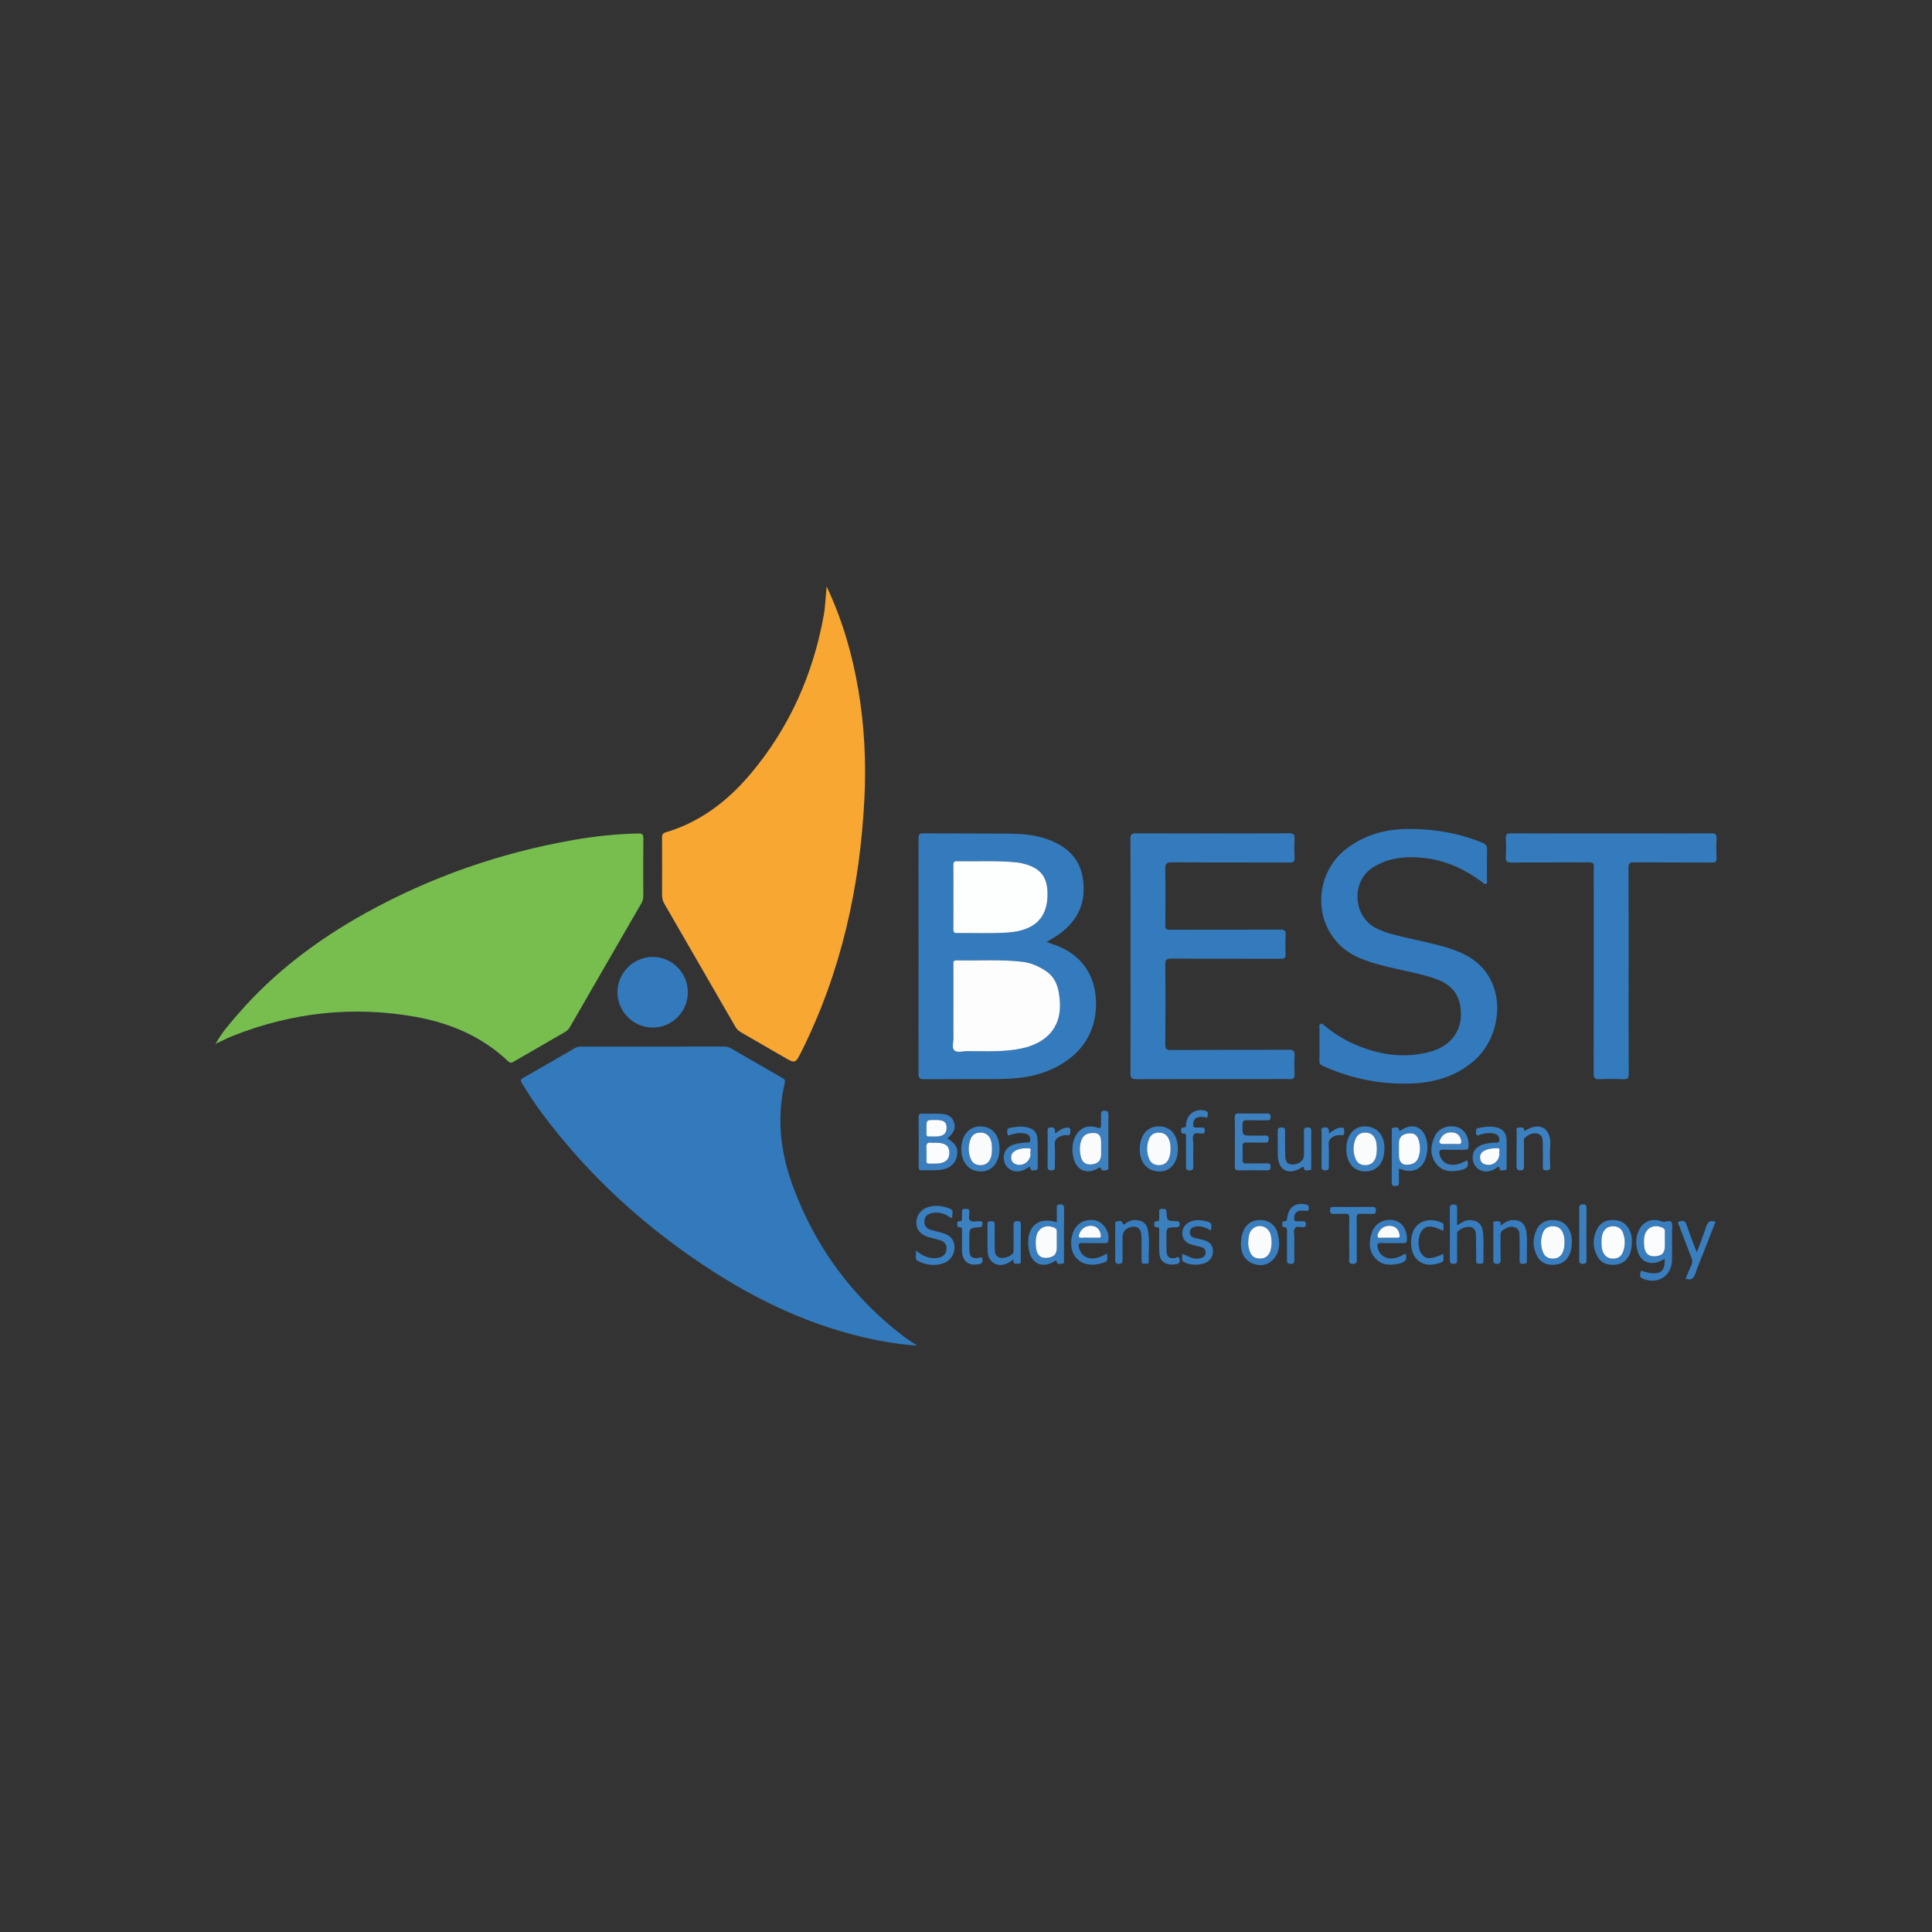 <?xml version="1.0" encoding="utf-8"?>
<!-- Generator: Adobe Illustrator 17.0.0, SVG Export Plug-In . SVG Version: 6.00 Build 0)  -->
<!DOCTYPE svg PUBLIC "-//W3C//DTD SVG 1.1 Tiny//EN" "http://www.w3.org/Graphics/SVG/1.1/DTD/svg11-tiny.dtd">
<svg version="1.1" baseProfile="tiny" id="Layer_1" xmlns="http://www.w3.org/2000/svg" xmlns:xlink="http://www.w3.org/1999/xlink"
	 x="0px" y="0px" width="200px" height="200px" viewBox="0 0 200 200" xml:space="preserve">
<rect x="0" y="0" width="200" height="200" fill="#333333" stroke="none"/>
<g>
	<path fill="#F8A832" d="M85.571,60.71c1.646,3.494,2.664,7.041,3.285,10.711c0.63,3.726,0.813,7.484,0.627,11.247
		c-0.453,9.155-2.404,17.95-6.522,26.198c-0.627,1.256-0.641,1.245-1.835,0.55c-1.463-0.852-2.928-1.701-4.398-2.542
		c-0.256-0.147-0.454-0.325-0.602-0.583c-2.446-4.247-4.895-8.493-7.351-12.734c-0.167-0.289-0.243-0.574-0.241-0.908
		c0.011-1.962,0.008-3.924,0.001-5.887c-0.001-0.285,0.015-0.487,0.366-0.592c3.534-1.053,6.354-3.184,8.706-5.951
		c4.102-4.825,6.579-10.419,7.689-16.635c0.081-0.455,0.107-0.92,0.151-1.381C85.489,61.748,85.523,61.289,85.571,60.71z"/>
	<path fill="#327ABC" d="M94.929,139.29c-1.191-0.059-2.22-0.21-3.244-0.389c-6.473-1.134-12.354-3.743-17.846-7.268
		c-6.848-4.394-12.795-9.781-17.678-16.312c-0.769-1.028-1.476-2.1-2.141-3.199c-0.15-0.247-0.156-0.371,0.121-0.528
		c1.813-1.03,3.617-2.075,5.42-3.122c0.196-0.114,0.398-0.131,0.615-0.131c4.924,0.002,9.847,0.003,14.771-0.003
		c0.279,0,0.515,0.067,0.755,0.206c1.725,1.004,3.456,1.997,5.186,2.993c0.216,0.124,0.441,0.208,0.357,0.554
		c-0.891,3.699-0.429,7.309,0.876,10.814c2.319,6.233,6.129,11.391,11.42,15.438C93.944,138.652,94.381,138.918,94.929,139.29z"/>
	<path fill="#77BE4F" d="M22.361,107.993c0.609-1.119,1.454-2.062,2.277-3.015c3.729-4.315,8.214-7.685,13.177-10.441
		c6.739-3.742,13.923-6.242,21.511-7.577c2.23-0.393,4.479-0.631,6.747-0.679c0.423-0.009,0.533,0.108,0.529,0.528
		c-0.023,1.979-0.013,3.959-0.008,5.938c0.001,0.255-0.04,0.483-0.172,0.711c-2.481,4.286-4.957,8.576-7.429,12.868
		c-0.13,0.225-0.293,0.387-0.518,0.516c-1.746,1.002-3.488,2.012-5.23,3.02c-0.214,0.124-0.378,0.251-0.642,0.001
		c-2.7-2.564-5.989-3.958-9.595-4.602c-6.433-1.148-12.7-0.458-18.782,1.921c-0.627,0.245-1.228,0.559-1.84,0.841L22.361,107.993z"
		/>
	<path fill="#347BBD" d="M108.338,97.519c0.341,0.12,0.603,0.211,0.864,0.304c3.134,1.111,4.51,3.716,4.222,6.87
		c-0.364,3.977-3.63,5.981-6.47,6.641c-1.328,0.309-2.682,0.363-4.037,0.371c-2.425,0.013-4.85-0.007-7.274,0.015
		c-0.447,0.004-0.563-0.125-0.563-0.566c0.013-8.112,0.012-16.224,0.002-24.336c0-0.391,0.059-0.558,0.514-0.553
		c2.87,0.027,5.741,0.008,8.611,0.031c1.372,0.011,2.744,0.08,4.063,0.531c1.982,0.678,3.453,1.843,3.814,4.043
		c0.396,2.413-0.417,4.344-2.374,5.791C109.302,96.961,108.849,97.202,108.338,97.519z M98.698,104.116
		c0,1.106-0.009,2.212,0.004,3.318c0.005,0.441-0.193,1.008,0.085,1.291c0.278,0.284,0.846,0.091,1.286,0.089
		c1.889-0.009,3.791,0.116,5.654-0.274c2.269-0.475,4.202-1.898,3.986-4.906c-0.088-1.223-0.332-2.374-1.452-3.121
		c-0.753-0.502-1.563-0.855-2.467-0.957c-2.259-0.254-4.526-0.093-6.789-0.143c-0.34-0.008-0.308,0.203-0.308,0.421
		C98.699,101.262,98.698,102.689,98.698,104.116z M98.698,92.873c0,1.105,0.009,2.211-0.006,3.316
		c-0.004,0.293,0.071,0.405,0.384,0.401c1.729-0.022,3.464,0.058,5.187-0.051c2.816-0.179,4.22-1.503,4.176-4.08
		c-0.028-1.623-0.673-2.508-2.231-2.984c-0.304-0.093-0.622-0.162-0.938-0.195c-2.062-0.217-4.133-0.082-6.199-0.129
		c-0.322-0.007-0.382,0.121-0.379,0.407C98.706,90.662,98.698,91.767,98.698,92.873z"/>
	<path fill="#347BBD" d="M117.031,98.962c0-4.031,0.01-8.062-0.013-12.093c-0.003-0.513,0.159-0.606,0.628-0.604
		c5.261,0.016,10.523,0.017,15.785-0.002c0.48-0.002,0.614,0.126,0.584,0.595c-0.042,0.639-0.035,1.285-0.001,1.925
		c0.021,0.403-0.104,0.508-0.506,0.506c-4.066-0.015-8.133,0.004-12.2-0.025c-0.582-0.004-0.688,0.175-0.68,0.707
		c0.031,1.926,0.024,3.852,0.003,5.778c-0.004,0.398,0.097,0.505,0.5,0.503c3.799-0.016,7.598-0.002,11.397-0.02
		c0.442-0.002,0.587,0.102,0.559,0.554c-0.041,0.657-0.039,1.321,0,1.979c0.025,0.422-0.132,0.493-0.514,0.491
		c-3.763-0.014-7.527,0.001-11.29-0.02c-0.493-0.003-0.662,0.083-0.656,0.625c0.032,2.746,0.026,5.493,0.004,8.24
		c-0.004,0.458,0.091,0.598,0.578,0.595c4.066-0.022,8.133-0.003,12.199-0.026c0.51-0.003,0.635,0.152,0.607,0.628
		c-0.038,0.64-0.028,1.284-0.002,1.925c0.015,0.366-0.089,0.508-0.473,0.491c-0.641-0.028-1.284-0.008-1.926-0.008
		c-4.655,0-9.31-0.007-13.965,0.01c-0.475,0.002-0.631-0.103-0.628-0.611C117.041,107.06,117.031,103.011,117.031,98.962z"/>
	<path fill="#337ABD" d="M136.591,108.082c0-0.517-0.011-1.035,0.006-1.551c0.006-0.181-0.117-0.429,0.094-0.535
		c0.211-0.105,0.349,0.123,0.493,0.241c1.055,0.867,2.217,1.552,3.484,2.057c2.417,0.964,4.896,1.275,7.43,0.567
		c2.328-0.651,3.465-2.467,3.056-4.787c-0.244-1.386-1.137-2.222-2.403-2.695c-1.339-0.5-2.746-0.747-4.133-1.068
		c-1.283-0.298-2.564-0.591-3.79-1.098c-4.955-2.046-5.3-8.434-1.419-11.372c1.859-1.407,3.955-1.995,6.238-2.024
		c2.683-0.035,5.284,0.398,7.783,1.41c0.398,0.161,0.527,0.362,0.513,0.785c-0.034,1.015-0.007,2.033-0.015,3.049
		c-0.001,0.146,0.088,0.345-0.098,0.429c-0.175,0.079-0.29-0.089-0.415-0.183c-2.347-1.757-4.957-2.705-7.918-2.55
		c-1.173,0.061-2.271,0.363-3.291,0.981c-2.378,1.444-2.159,5.079,0.176,6.312c1.043,0.551,2.175,0.776,3.298,1.044
		c1.454,0.348,2.928,0.619,4.353,1.079c1.628,0.525,3.084,1.307,4.029,2.817c1.707,2.731,0.979,6.781-1.593,8.923
		c-1.866,1.554-4.047,2.173-6.43,2.251c-3.174,0.105-6.197-0.513-9.088-1.817c-0.262-0.118-0.383-0.249-0.369-0.553
		C136.61,109.224,136.591,108.652,136.591,108.082z"/>
	<path fill="#347BBD" d="M168.594,100.472c0,3.567-0.006,7.134,0.009,10.701c0.002,0.407-0.089,0.563-0.524,0.546
		c-0.837-0.033-1.677-0.038-2.514,0.001c-0.474,0.022-0.594-0.119-0.592-0.593c0.017-6.492,0.011-12.984,0.011-19.477
		c0-0.624-0.024-1.25,0.009-1.872c0.021-0.397-0.092-0.511-0.499-0.508c-2.675,0.019-5.351-0.003-8.026,0.022
		c-0.474,0.004-0.621-0.115-0.588-0.59c0.044-0.621,0.039-1.249,0.001-1.871c-0.027-0.444,0.111-0.568,0.558-0.566
		c3.121,0.019,6.242,0.01,9.364,0.01c3.781,0,7.562,0.008,11.343-0.01c0.451-0.002,0.578,0.126,0.553,0.566
		c-0.038,0.658-0.031,1.32-0.002,1.979c0.017,0.375-0.097,0.481-0.475,0.479c-2.693-0.016-5.386,0.002-8.079-0.019
		c-0.442-0.004-0.562,0.104-0.56,0.554C168.602,93.373,168.594,96.922,168.594,100.472z"/>
	<path fill="#337ABD" d="M71.205,102.745c-0.008,2.002-1.651,3.635-3.651,3.628c-1.993-0.007-3.636-1.66-3.635-3.656
		c0.001-1.996,1.644-3.648,3.636-3.655C69.574,99.056,71.213,100.71,71.205,102.745z"/>
	<path fill="#397EBE" d="M98.067,117.848c0.885,0.525,1.156,1.044,0.994,1.844c-0.154,0.764-0.746,1.272-1.617,1.398
		c-0.673,0.097-1.35,0.034-2.025,0.059c-0.277,0.01-0.318-0.133-0.318-0.364c0.005-1.708,0.009-3.416-0.003-5.123
		c-0.002-0.314,0.115-0.396,0.407-0.386c0.569,0.02,1.138,0.003,1.708,0.014c0.65,0.013,1.256,0.135,1.527,0.833
		C98.981,116.746,98.772,117.269,98.067,117.848z M96.71,118.289c0,0.004,0,0.007-0.001,0.011c-0.089,0-0.18,0.013-0.266-0.002
		c-0.455-0.078-0.585,0.122-0.546,0.557c0.038,0.423,0.009,0.852,0.008,1.279c0,0.168,0,0.327,0.238,0.322
		c0.443-0.01,0.892,0.043,1.326-0.069c0.566-0.146,0.822-0.51,0.805-1.093c-0.016-0.556-0.276-0.852-0.875-0.958
		C97.174,118.295,96.94,118.303,96.71,118.289z M95.908,116.782c0,0.213,0.003,0.425-0.001,0.638
		c-0.002,0.15,0.057,0.237,0.216,0.229c0.44-0.023,0.885,0.067,1.319-0.079c0.481-0.161,0.571-0.528,0.543-0.972
		c-0.029-0.455-0.346-0.583-0.718-0.639c-0.174-0.026-0.354-0.017-0.531-0.018C95.905,115.936,95.905,115.937,95.908,116.782z"/>
	<path fill="#3D80BF" d="M127.831,118.184c0-0.838,0.011-1.677-0.006-2.515c-0.006-0.293,0.07-0.411,0.384-0.406
		c0.981,0.016,1.962,0.013,2.943,0.001c0.269-0.003,0.38,0.07,0.381,0.359c0.001,0.301-0.132,0.354-0.39,0.35
		c-0.696-0.011-1.392,0.011-2.087-0.01c-0.334-0.01-0.419,0.12-0.428,0.435c-0.033,1.163-0.043,1.162,1.126,1.162
		c0.41,0,0.821,0.015,1.231-0.005c0.303-0.015,0.35,0.132,0.351,0.388c0.001,0.259-0.098,0.342-0.348,0.338
		c-0.66-0.011-1.32,0.006-1.98-0.008c-0.269-0.006-0.389,0.072-0.378,0.361c0.018,0.481,0.018,0.964,0,1.445
		c-0.011,0.286,0.101,0.367,0.373,0.361c0.713-0.014,1.427,0.004,2.141-0.009c0.259-0.005,0.392,0.048,0.389,0.348
		c-0.004,0.276-0.087,0.377-0.37,0.373c-0.981-0.013-1.962-0.014-2.943,0.001c-0.305,0.005-0.401-0.098-0.395-0.401
		C127.842,119.896,127.831,119.04,127.831,118.184z"/>
	<path fill="#387DBE" d="M172.326,130.327c-0.288,0.132-0.533,0.291-0.802,0.359c-0.969,0.242-1.743-0.218-2.009-1.189
		c-0.204-0.744-0.189-1.486,0.166-2.189c0.44-0.872,1.339-1.229,2.256-0.895c0.206,0.075,0.375,0.09,0.596,0.027
		c0.337-0.095,0.593-0.053,0.574,0.453c-0.043,1.176,0,2.354-0.019,3.531c-0.027,1.703-1.508,2.614-3.078,1.918
		c-0.339-0.15-0.211-0.43-0.178-0.64c0.042-0.267,0.246-0.079,0.381-0.052c0.192,0.038,0.38,0.1,0.574,0.127
		C171.935,131.936,172.376,131.53,172.326,130.327z M172.346,128.432c0-0.32-0.008-0.64,0.003-0.96
		c0.006-0.183-0.054-0.287-0.226-0.369c-0.953-0.452-1.833,0.034-1.927,1.087c-0.025,0.281-0.021,0.57,0.009,0.851
		c0.074,0.689,0.456,1.042,1.065,1.013c0.778-0.036,1.076-0.338,1.076-1.089C172.347,128.788,172.347,128.61,172.346,128.432z"/>
	<path fill="#3D80BF" d="M114.735,118.052c0,0.891,0.003,1.783-0.003,2.674c-0.001,0.146,0.079,0.365-0.147,0.399
		c-0.194,0.029-0.472,0.136-0.579-0.1c-0.138-0.304-0.258-0.124-0.401-0.046c-1.144,0.625-2.185,0.158-2.48-1.116
		c-0.156-0.674-0.162-1.345,0.093-1.998c0.398-1.02,1.284-1.481,2.315-1.151c0.402,0.129,0.466,0.017,0.448-0.336
		c-0.016-0.32,0.005-0.642-0.006-0.962c-0.009-0.261,0.018-0.431,0.362-0.433c0.354-0.003,0.41,0.146,0.404,0.448
		C114.726,116.304,114.735,117.178,114.735,118.052z M113.991,118.802c0-0.16,0-0.321,0-0.481c0-0.883-0.296-1.133-1.191-1.003
		c-0.535,0.078-0.788,0.444-0.92,0.92c-0.137,0.492-0.114,0.989-0.002,1.482c0.137,0.602,0.526,0.882,1.121,0.82
		c0.675-0.07,0.992-0.403,0.992-1.042C113.991,119.266,113.991,119.034,113.991,118.802z"/>
	<path fill="#397EBE" d="M94.783,129.44c0.666,0.518,1.249,0.805,1.935,0.803c0.808-0.002,1.261-0.365,1.267-0.989
		c0.004-0.463-0.241-0.734-0.658-0.862c-0.408-0.125-0.829-0.209-1.237-0.336c-0.83-0.259-1.239-0.782-1.229-1.539
		c0.01-0.734,0.519-1.37,1.291-1.582c0.753-0.207,1.489-0.093,2.196,0.197c0.482,0.198,0.141,0.62,0.243,0.932
		c-0.236,0.039-0.349-0.131-0.496-0.213c-0.52-0.293-1.072-0.4-1.65-0.268c-0.407,0.093-0.715,0.323-0.749,0.791
		c-0.034,0.475,0.183,0.793,0.631,0.932c0.408,0.126,0.828,0.21,1.238,0.33c0.832,0.244,1.232,0.722,1.245,1.466
		c0.014,0.761-0.43,1.433-1.172,1.68c-0.89,0.296-1.77,0.168-2.599-0.228C94.605,130.347,94.928,129.916,94.783,129.44z"/>
	<path fill="#397EBE" d="M109.399,126.524c0-0.503,0.011-0.965-0.004-1.426c-0.008-0.267,0.017-0.435,0.36-0.422
		c0.29,0.011,0.4,0.081,0.398,0.393c-0.014,1.797-0.006,3.594-0.01,5.391c0,0.128,0.063,0.326-0.144,0.341
		c-0.194,0.014-0.499,0.134-0.567-0.092c-0.098-0.323-0.196-0.181-0.354-0.091c-1.222,0.697-2.317,0.179-2.563-1.212
		c-0.04-0.227-0.072-0.458-0.077-0.688C106.404,126.848,107.565,125.96,109.399,126.524z M109.4,128.524
		c0-0.339-0.008-0.678,0.003-1.016c0.007-0.2-0.049-0.324-0.247-0.412c-0.92-0.409-1.761,0.043-1.901,1.034
		c-0.058,0.41-0.052,0.821,0.026,1.225c0.124,0.644,0.512,0.926,1.139,0.856c0.693-0.078,0.98-0.384,0.981-1.044
		C109.4,128.952,109.4,128.738,109.4,128.524z"/>
	<path fill="#397EBE" d="M144.818,120.971c0,0.502-0.016,0.959,0.006,1.415c0.015,0.313-0.11,0.391-0.404,0.392
		c-0.298,0.001-0.351-0.129-0.35-0.387c0.007-1.762,0.002-3.525,0.006-5.287c0-0.147-0.06-0.366,0.181-0.368
		c0.188-0.001,0.479-0.15,0.545,0.149c0.071,0.325,0.185,0.142,0.309,0.072c0.108-0.062,0.214-0.128,0.326-0.181
		c0.853-0.404,1.709-0.098,2.083,0.768c0.315,0.731,0.312,1.497,0.101,2.249c-0.334,1.189-1.323,1.683-2.496,1.283
		C145.042,121.049,144.962,121.021,144.818,120.971z M144.817,119.063c0,0.16,0,0.32,0,0.48c0,0.854,0.413,1.18,1.252,0.978
		c0.417-0.1,0.677-0.379,0.799-0.782c0.164-0.54,0.167-1.087,0.021-1.631c-0.169-0.627-0.522-0.862-1.135-0.773
		c-0.648,0.093-0.937,0.411-0.937,1.034C144.817,118.6,144.817,118.831,144.817,119.063z"/>
	<path fill="#377CBE" d="M150.838,126.853c0.447-0.272,0.782-0.538,1.24-0.55c0.809-0.022,1.333,0.38,1.433,1.189
		c0.125,1.011,0.026,2.03,0.057,3.044c0.009,0.309-0.186,0.28-0.387,0.285c-0.215,0.006-0.379-0.001-0.376-0.297
		c0.008-0.855,0.001-1.711-0.014-2.566c-0.007-0.4-0.044-0.798-0.538-0.929c-0.393-0.104-1.138,0.154-1.357,0.47
		c-0.091,0.132-0.055,0.275-0.056,0.413c-0.005,0.838-0.013,1.676,0.003,2.513c0.005,0.288-0.059,0.406-0.379,0.406
		c-0.321-0.001-0.38-0.125-0.378-0.411c0.01-1.782,0.013-3.565-0.002-5.347c-0.003-0.325,0.128-0.376,0.41-0.382
		c0.302-0.007,0.354,0.123,0.347,0.383C150.828,125.64,150.838,126.207,150.838,126.853z"/>
	<path fill="#397EBE" d="M104.327,117.552c-0.127-0.738-0.108-0.769,0.586-0.86c0.37-0.049,0.739-0.094,1.116-0.044
		c0.971,0.13,1.364,0.525,1.389,1.489c0.022,0.872,0.009,1.745,0.005,2.617c-0.001,0.149,0.054,0.365-0.181,0.375
		c-0.192,0.009-0.488,0.146-0.558-0.133c-0.093-0.374-0.226-0.14-0.351-0.064c-0.325,0.198-0.664,0.341-1.053,0.335
		c-0.647-0.01-1.182-0.427-1.327-1.035c-0.168-0.704,0.093-1.317,0.701-1.626c0.454-0.231,0.949-0.278,1.448-0.325
		c0.201-0.019,0.516,0.1,0.546-0.258c0.029-0.346-0.158-0.591-0.491-0.669c-0.402-0.095-0.814-0.075-1.217,0.029
		C104.736,117.437,104.533,117.496,104.327,117.552z M106.688,119.419c-0.139-0.13,0.208-0.544-0.186-0.552
		c-0.521-0.011-1.078,0.011-1.531,0.345c-0.454,0.335-0.379,1.07,0.116,1.284C105.823,120.816,106.687,120.266,106.688,119.419z"/>
	<path fill="#397EBE" d="M155.967,119.391c0.001,0.463,0.004,0.927-0.001,1.39c-0.002,0.149,0.054,0.368-0.196,0.352
		c-0.185-0.011-0.478,0.16-0.535-0.154c-0.057-0.311-0.167-0.185-0.3-0.089c-0.249,0.181-0.524,0.304-0.827,0.356
		c-0.73,0.126-1.365-0.255-1.586-0.949c-0.233-0.731,0.064-1.42,0.759-1.73c0.446-0.199,0.924-0.245,1.406-0.288
		c0.184-0.016,0.48,0.105,0.52-0.215c0.039-0.312-0.116-0.574-0.416-0.675c-0.507-0.171-1.019-0.086-1.524,0.051
		c-0.131,0.036-0.282,0.179-0.398,0.064c-0.134-0.132-0.06-0.338-0.058-0.512c0.001-0.2,0.169-0.201,0.304-0.23
		c0.525-0.114,1.051-0.181,1.59-0.096c0.854,0.136,1.243,0.567,1.262,1.441C155.975,118.535,155.967,118.963,155.967,119.391z
		 M155.22,119.42c-0.101-0.153,0.181-0.547-0.194-0.554c-0.487-0.009-0.999,0.03-1.443,0.298c-0.268,0.161-0.392,0.409-0.364,0.719
		c0.025,0.282,0.149,0.51,0.43,0.622C154.407,120.808,155.22,120.268,155.22,119.42z"/>
	<path fill="#3D80BF" d="M151.889,120.119c0.192,0.588-0.03,0.853-0.57,0.982c-0.975,0.232-1.924,0.254-2.605-0.581
		c-0.699-0.856-0.644-1.868-0.218-2.832c0.395-0.893,1.377-1.28,2.341-1.005c0.801,0.228,1.267,1.058,1.189,2.043
		c-0.023,0.294-0.174,0.296-0.385,0.295c-0.731-0.004-1.463,0.027-2.192-0.011c-0.469-0.024-0.498,0.192-0.415,0.542
		c0.196,0.824,1.004,1.223,1.964,0.943C151.298,120.409,151.579,120.253,151.889,120.119z M150.131,118.427
		c0.249,0,0.5-0.021,0.747,0.005c0.417,0.044,0.448-0.174,0.355-0.483c-0.124-0.413-0.396-0.67-0.834-0.717
		c-0.545-0.059-0.984,0.123-1.258,0.615c-0.251,0.452-0.172,0.576,0.349,0.58C149.703,118.428,149.917,118.427,150.131,118.427z"/>
	<path fill="#387DBE" d="M145.499,129.766c0.228,0.653-0.072,0.903-0.607,1.029c-0.934,0.22-1.842,0.226-2.525-0.543
		c-0.698-0.785-0.672-1.743-0.353-2.676c0.341-1,1.332-1.484,2.375-1.231c0.82,0.199,1.325,1.058,1.25,2.06
		c-0.023,0.307-0.193,0.281-0.393,0.28c-0.767-0.002-1.534,0.014-2.301-0.007c-0.336-0.009-0.387,0.127-0.338,0.413
		c0.138,0.819,0.829,1.298,1.692,1.162C144.727,130.186,145.104,129.989,145.499,129.766z M143.72,128.129
		c0.302,0,0.605-0.008,0.907,0.003c0.254,0.009,0.294-0.101,0.25-0.329c-0.09-0.463-0.311-0.784-0.801-0.879
		c-0.519-0.101-1.025,0.1-1.29,0.541c-0.109,0.181-0.261,0.393-0.149,0.592c0.092,0.163,0.325,0.059,0.495,0.071
		C143.328,128.139,143.524,128.129,143.72,128.129z"/>
	<path fill="#387DBE" d="M114.581,129.761c0.107,0.807,0.103,0.821-0.579,1.016c-0.221,0.063-0.45,0.116-0.679,0.133
		c-1.72,0.128-2.748-1.155-2.356-2.931c0.266-1.205,1.142-1.826,2.338-1.659c0.923,0.129,1.662,1.289,1.405,2.186
		c-0.068,0.238-0.237,0.174-0.381,0.176c-0.765,0.006-1.531,0.022-2.296-0.005c-0.38-0.014-0.404,0.149-0.343,0.445
		c0.17,0.827,0.844,1.273,1.711,1.126C113.825,130.175,114.204,129.987,114.581,129.761z M112.827,128.129
		c0.285,0,0.571-0.011,0.855,0.003c0.286,0.014,0.319-0.11,0.267-0.359c-0.11-0.526-0.41-0.823-0.932-0.874
		c-0.534-0.051-1.041,0.249-1.247,0.735c-0.134,0.315-0.169,0.552,0.309,0.5C112.326,128.107,112.578,128.129,112.827,128.129z"/>
	<path fill="#397EBE" d="M139.374,118.948c-0.003-1.672,1.072-2.646,2.507-2.271c0.991,0.26,1.547,1.263,1.421,2.566
		c-0.119,1.239-0.796,1.971-1.869,2.022C140.186,121.325,139.377,120.414,139.374,118.948z M142.533,118.891
		c-0.027-0.306-0.019-0.645-0.16-0.964c-0.192-0.436-0.526-0.669-0.993-0.681c-0.487-0.012-0.873,0.195-1.059,0.658
		c-0.276,0.687-0.277,1.39,0.011,2.075c0.184,0.438,0.552,0.65,1.016,0.642c0.46-0.007,0.814-0.219,1.012-0.656
		C142.512,119.631,142.515,119.276,142.533,118.891z"/>
	<path fill="#3B7FBF" d="M121.934,118.975c-0.008,1.64-1.075,2.585-2.504,2.22c-0.996-0.255-1.572-1.315-1.423-2.618
		c0.14-1.22,0.852-1.952,1.922-1.975C121.17,116.575,121.941,117.488,121.934,118.975z M121.173,118.917
		c0.021-0.305-0.034-0.623-0.144-0.923c-0.177-0.483-0.54-0.747-1.056-0.748c-0.489-0.001-0.863,0.222-1.037,0.691
		c-0.25,0.674-0.252,1.36,0.019,2.029c0.189,0.466,0.581,0.667,1.064,0.654c0.466-0.013,0.807-0.253,0.985-0.693
		C121.131,119.61,121.185,119.278,121.173,118.917z"/>
	<path fill="#397EBE" d="M168.933,128.576c-0.006,1.598-0.815,2.45-2.174,2.351c-0.589-0.043-1.075-0.3-1.365-0.813
		c-0.548-0.97-0.557-1.98-0.023-2.953c0.384-0.699,1.05-0.916,1.821-0.854c0.727,0.058,1.223,0.439,1.524,1.087
		C168.901,127.791,168.95,128.213,168.933,128.576z M165.783,128.616c0.007,0.356,0.015,0.711,0.178,1.04
		c0.22,0.442,0.572,0.655,1.072,0.637c0.483-0.017,0.817-0.254,0.979-0.69c0.243-0.654,0.242-1.328,0-1.981
		c-0.171-0.462-0.533-0.683-1.037-0.681c-0.503,0.001-0.843,0.231-1.043,0.681C165.793,127.939,165.79,128.278,165.783,128.616z"/>
	<path fill="#397EBE" d="M103.469,119.015c-0.045,1.636-1.132,2.561-2.548,2.17c-1.114-0.308-1.684-1.695-1.283-3.119
		c0.318-1.128,1.32-1.695,2.441-1.381C102.982,116.937,103.502,117.811,103.469,119.015z M102.687,118.944
		c0.004-0.358-0.014-0.713-0.164-1.045c-0.196-0.433-0.547-0.653-1.013-0.653c-0.461-0.001-0.846,0.19-1.022,0.635
		c-0.277,0.704-0.284,1.423,0.018,2.126c0.181,0.423,0.543,0.61,0.98,0.613c0.461,0.004,0.823-0.2,1.026-0.634
		C102.667,119.656,102.69,119.302,102.687,118.944z"/>
	<path fill="#3D80BF" d="M157.799,117.107c1.782-1.183,2.819-0.074,2.68,1.518c-0.062,0.708-0.025,1.426-0.004,2.139
		c0.009,0.314-0.106,0.393-0.401,0.392c-0.283-0.002-0.367-0.099-0.363-0.375c0.014-0.802,0.013-1.605-0.002-2.407
		c-0.008-0.41-0.015-0.867-0.513-1.011c-0.509-0.148-0.938,0.087-1.327,0.398c-0.15,0.12-0.107,0.292-0.108,0.447
		c-0.004,0.838-0.008,1.676,0.002,2.514c0.003,0.264-0.019,0.432-0.362,0.436c-0.351,0.004-0.411-0.144-0.408-0.448
		c0.013-1.159-0.001-2.318,0.011-3.477c0.002-0.182-0.132-0.47,0.214-0.506C157.496,116.699,157.817,116.64,157.799,117.107z"/>
	<path fill="#397EBE" d="M162.716,128.59c-0.004,1.569-0.822,2.432-2.172,2.337c-0.61-0.043-1.101-0.314-1.397-0.851
		c-0.508-0.921-0.519-1.883-0.059-2.817c0.349-0.709,0.986-0.99,1.767-0.961c0.771,0.028,1.313,0.403,1.635,1.092
		C162.672,127.782,162.736,128.205,162.716,128.59z M161.956,128.617c0.025-0.299-0.027-0.616-0.134-0.918
		c-0.17-0.483-0.508-0.751-1.041-0.757c-0.522-0.006-0.898,0.209-1.075,0.703c-0.236,0.659-0.235,1.33,0.023,1.98
		c0.181,0.456,0.545,0.677,1.049,0.669c0.481-0.007,0.808-0.23,0.997-0.664C161.913,129.315,161.968,128.985,161.956,128.617z"/>
	<path fill="#397EBE" d="M128.459,128.876c0.002-1.824,0.878-2.71,2.271-2.56c0.035,0.004,0.072,0.003,0.106,0.01
		c0.757,0.154,1.243,0.623,1.428,1.352c0.26,1.026,0.254,2.041-0.593,2.822c-0.592,0.546-1.342,0.584-2.054,0.275
		C128.689,130.372,128.477,129.529,128.459,128.876z M129.218,128.536c-0.018,0.271,0.02,0.533,0.087,0.793
		c0.168,0.658,0.544,0.973,1.155,0.961c0.591-0.011,0.977-0.374,1.109-1.021c0.098-0.48,0.089-0.958-0.024-1.428
		c-0.199-0.832-1.145-1.199-1.798-0.699C129.288,127.493,129.251,128.018,129.218,128.536z"/>
	<path fill="#3B7FBF" d="M135.74,118.947c0,0.624,0.001,1.247-0.001,1.871c0,0.137,0.031,0.325-0.179,0.316
		c-0.19-0.008-0.493,0.147-0.548-0.136c-0.068-0.35-0.18-0.191-0.334-0.098c-1.335,0.803-2.368,0.238-2.402-1.325
		c-0.018-0.819,0.006-1.64-0.009-2.459c-0.006-0.3,0.092-0.4,0.397-0.404c0.333-0.004,0.375,0.151,0.372,0.425
		c-0.008,0.837-0.013,1.675,0.012,2.512c0.02,0.668,0.252,0.905,0.797,0.897c0.66-0.01,1.143-0.417,1.144-0.97
		c0.002-0.82,0.012-1.64-0.005-2.459c-0.006-0.297,0.078-0.402,0.388-0.405c0.329-0.003,0.38,0.14,0.373,0.419
		C135.729,117.735,135.74,118.341,135.74,118.947z"/>
	<path fill="#377CBE" d="M115.444,128.622c0-0.606-0.004-1.212,0.003-1.817c0.002-0.145-0.066-0.368,0.177-0.369
		c0.19-0.001,0.466-0.147,0.559,0.13c0.09,0.267,0.191,0.184,0.338,0.081c0.313-0.22,0.651-0.354,1.045-0.344
		c0.639,0.017,1.118,0.332,1.25,0.956c0.234,1.108,0.073,2.237,0.097,3.357c0.007,0.322-0.286,0.173-0.452,0.201
		c-0.199,0.034-0.287-0.056-0.285-0.267c0.008-0.659,0.004-1.318,0.001-1.978c-0.001-0.231,0.005-0.465-0.02-0.694
		c-0.07-0.655-0.312-0.904-0.837-0.886c-0.639,0.022-1.116,0.452-1.117,1.011c-0.002,0.802-0.007,1.604,0.003,2.405
		c0.003,0.266-0.024,0.421-0.365,0.424c-0.358,0.004-0.41-0.146-0.401-0.446C115.456,129.798,115.444,129.21,115.444,128.622z"/>
	<path fill="#377CBE" d="M155.333,126.862c0.418-0.262,0.71-0.501,1.101-0.547c0.88-0.104,1.464,0.313,1.577,1.194
		c0.13,1.01,0.027,2.029,0.055,3.044c0.009,0.318-0.213,0.253-0.402,0.269c-0.234,0.019-0.362-0.037-0.358-0.314
		c0.012-0.784,0.015-1.569-0.007-2.352c-0.011-0.397,0.055-0.862-0.413-1.076c-0.48-0.22-0.894,0.006-1.299,0.257
		c-0.213,0.132-0.258,0.305-0.255,0.537c0.01,0.837-0.005,1.675,0.009,2.513c0.005,0.294-0.028,0.454-0.394,0.445
		c-0.342-0.008-0.362-0.165-0.36-0.429c0.009-1.176,0-2.352,0.007-3.529c0.001-0.187-0.105-0.464,0.263-0.453
		C155.113,126.428,155.433,126.338,155.333,126.862z"/>
	<path fill="#397EBE" d="M139.669,128.241c0-0.731-0.012-1.461,0.006-2.191c0.008-0.307-0.105-0.408-0.402-0.395
		c-0.409,0.018-0.82-0.01-1.229,0.008c-0.29,0.013-0.365-0.11-0.361-0.378c0.003-0.249,0.08-0.347,0.339-0.345
		c1.354,0.009,2.708,0.012,4.062-0.002c0.305-0.003,0.35,0.131,0.35,0.385c0,0.251-0.083,0.35-0.342,0.34
		c-0.409-0.016-0.821,0.016-1.229-0.01c-0.331-0.021-0.423,0.093-0.419,0.421c0.017,1.407,0.006,2.815,0.008,4.223
		c0,0.282,0.067,0.544-0.403,0.54c-0.493-0.004-0.375-0.305-0.377-0.564C139.665,129.595,139.669,128.918,139.669,128.241z"/>
	<path fill="#387DBE" d="M104.935,130.375c-0.26,0.166-0.405,0.269-0.559,0.355c-1.007,0.558-2.069,0.017-2.13-1.126
		c-0.052-0.959-0.009-1.923-0.026-2.885c-0.005-0.293,0.152-0.297,0.368-0.304c0.255-0.008,0.393,0.042,0.387,0.346
		c-0.016,0.819-0.011,1.639,0.003,2.458c0.007,0.391,0.01,0.808,0.49,0.964c0.411,0.133,1.106-0.092,1.374-0.416
		c0.12-0.145,0.08-0.303,0.081-0.457c0.005-0.837,0.016-1.675-0.004-2.511c-0.008-0.318,0.114-0.384,0.404-0.387
		c0.293-0.003,0.356,0.109,0.353,0.376c-0.011,1.193-0.001,2.387-0.009,3.58c-0.001,0.182,0.117,0.465-0.257,0.452
		C105.151,130.81,104.819,130.914,104.935,130.375z"/>
	<path fill="#397EBE" d="M174.489,132.372c0.198-0.466,0.38-0.944,0.604-1.401c0.131-0.267,0.114-0.494,0.01-0.758
		c-0.43-1.093-0.85-2.19-1.258-3.291c-0.055-0.148-0.282-0.39,0.002-0.473c0.229-0.067,0.562-0.167,0.704,0.241
		c0.311,0.89,0.65,1.771,0.979,2.655c0.022,0.059,0.051,0.115,0.127,0.284c0.348-0.945,0.695-1.779,0.958-2.638
		c0.161-0.526,0.431-0.685,0.977-0.515c-0.4,1.025-0.798,2.048-1.199,3.07c-0.299,0.762-0.635,1.512-0.889,2.289
		C175.333,132.358,175.072,132.575,174.489,132.372z"/>
	<path fill="#397EBE" d="M125.342,127.379c-0.453-0.266-0.916-0.479-1.45-0.425c-0.361,0.037-0.676,0.142-0.715,0.57
		c-0.037,0.406,0.231,0.562,0.572,0.644c0.311,0.075,0.625,0.139,0.931,0.23c0.481,0.142,0.816,0.439,0.875,0.963
		c0.058,0.518-0.118,0.944-0.554,1.248c-0.59,0.411-1.824,0.421-2.452,0.021c-0.203-0.129-0.203-0.129-0.158-0.842
		c0.324,0.142,0.636,0.295,0.961,0.416c0.343,0.127,0.697,0.122,1.046,0.003c0.243-0.083,0.389-0.247,0.404-0.508
		c0.016-0.282-0.112-0.493-0.378-0.577c-0.321-0.102-0.655-0.162-0.98-0.25c-0.7-0.189-1.059-0.611-1.054-1.228
		c0.005-0.598,0.393-1.067,1.047-1.252c0.439-0.124,0.879-0.101,1.318,0.006C125.455,126.569,125.479,126.606,125.342,127.379z"/>
	<path fill="#387DBE" d="M133.229,128.917c0-0.445,0.002-0.89-0.001-1.334c-0.002-0.255,0.081-0.549-0.35-0.566
		c-0.196-0.008-0.125-0.219-0.137-0.35c-0.012-0.139,0.023-0.257,0.195-0.243c0.294,0.024,0.285-0.183,0.314-0.38
		c0.161-1.1,0.833-1.567,1.909-1.372c0.287,0.052,0.329,0.185,0.324,0.43c-0.006,0.332-0.213,0.246-0.405,0.23
		c-0.782-0.065-1.05,0.12-1.108,0.719c-0.028,0.286,0.069,0.393,0.35,0.372c0.195-0.014,0.392,0.004,0.587-0.004
		c0.206-0.008,0.28,0.083,0.28,0.286c0.001,0.211-0.045,0.332-0.291,0.337c-0.28,0.006-0.641-0.132-0.82,0.07
		c-0.226,0.253-0.077,0.646-0.084,0.978c-0.016,0.747-0.009,1.495-0.003,2.242c0.002,0.28,0.03,0.51-0.396,0.503
		c-0.398-0.006-0.366-0.221-0.364-0.476C133.231,129.878,133.229,129.398,133.229,128.917z"/>
	<path fill="#3D80BF" d="M99.587,128.464c0-0.321,0.001-0.641,0-0.962c-0.001-0.226,0.057-0.477-0.317-0.475
		c-0.203,0.001-0.168-0.193-0.17-0.329c-0.002-0.121-0.019-0.284,0.165-0.271c0.379,0.025,0.321-0.233,0.322-0.459
		c0.001-0.178,0.011-0.357-0.001-0.534c-0.022-0.302,0.173-0.294,0.381-0.292c0.2,0.002,0.387-0.027,0.387,0.283
		c0,0.313-0.146,0.71,0.083,0.921c0.224,0.206,0.615,0.057,0.932,0.07c0.193,0.008,0.344,0.008,0.341,0.275
		c-0.003,0.24-0.061,0.339-0.327,0.355c-1.037,0.066-1.036,0.076-1.036,1.14c0,0.427-0.012,0.856,0.008,1.282
		c0.031,0.656,0.27,0.837,0.931,0.755c0.161-0.02,0.396-0.205,0.42,0.171c0.018,0.274-0.052,0.405-0.351,0.467
		c-1.061,0.221-1.718-0.255-1.765-1.329c-0.015-0.356-0.002-0.712-0.002-1.069C99.588,128.464,99.587,128.464,99.587,128.464z"/>
	<path fill="#3B7FBF" d="M122.779,119.231c0-0.516-0.002-1.032,0.001-1.548c0.001-0.19,0.001-0.366-0.268-0.344
		c-0.233,0.019-0.251-0.135-0.246-0.311c0.004-0.148,0.003-0.313,0.205-0.3c0.334,0.021,0.296-0.201,0.319-0.417
		c0.111-1.04,1.004-1.611,2.013-1.316c0.319,0.094,0.214,0.331,0.21,0.52c-0.005,0.295-0.214,0.14-0.349,0.126
		c-0.784-0.087-1.118,0.134-1.15,0.735c-0.013,0.255,0.064,0.362,0.324,0.347c0.213-0.013,0.427,0.003,0.64-0.001
		c0.238-0.005,0.234,0.154,0.239,0.324c0.006,0.187-0.032,0.295-0.258,0.301c-0.296,0.008-0.689-0.144-0.865,0.078
		c-0.199,0.25-0.061,0.65-0.065,0.985c-0.011,0.765-0.013,1.531,0.002,2.295c0.006,0.295-0.036,0.458-0.396,0.454
		c-0.342-0.004-0.367-0.168-0.36-0.432C122.788,120.228,122.779,119.73,122.779,119.231z"/>
	<path fill="#397EBE" d="M149.413,127.423c-1.23-0.586-1.747-0.592-2.207-0.042c-0.465,0.556-0.489,1.827-0.045,2.419
		c0.437,0.583,0.955,0.585,2.245,0.006c0.071,0.838,0.071,0.838-0.732,1.038c-1.333,0.333-2.396-0.396-2.569-1.748
		c-0.048-0.376-0.049-0.749,0.026-1.116c0.355-1.758,2.017-1.933,3.111-1.414C149.462,126.672,149.453,126.69,149.413,127.423z"/>
	<path fill="#3B7FBF" d="M121.361,130.91c-0.844,0.003-1.321-0.432-1.35-1.242c-0.027-0.748-0.009-1.497-0.009-2.246
		c0-0.199,0.03-0.404-0.279-0.387c-0.234,0.013-0.234-0.161-0.234-0.33c0-0.157,0.021-0.299,0.223-0.281
		c0.303,0.027,0.297-0.166,0.291-0.375c-0.006-0.196,0.014-0.393-0.004-0.588c-0.025-0.272,0.103-0.335,0.345-0.322
		c0.22,0.012,0.399-0.023,0.415,0.314c0.044,0.927,0.063,0.93,0.974,0.964c0.206,0.008,0.382-0.009,0.388,0.292
		c0.006,0.32-0.169,0.326-0.407,0.333c-0.964,0.027-0.964,0.032-0.963,0.986c0,0.499-0.011,0.999,0.008,1.497
		c0.022,0.568,0.267,0.754,0.822,0.724c0.172-0.01,0.447-0.31,0.533,0.115c0.081,0.396-0.169,0.488-0.483,0.517
		C121.524,130.893,121.418,130.904,121.361,130.91z"/>
	<path fill="#3B7FBF" d="M163.482,127.769c0-0.871,0.003-1.743-0.002-2.614c-0.002-0.261-0.029-0.478,0.363-0.483
		c0.367-0.004,0.392,0.158,0.39,0.45c-0.01,1.761-0.008,3.521-0.002,5.282c0.001,0.261-0.012,0.424-0.357,0.428
		c-0.362,0.004-0.402-0.153-0.397-0.449C163.491,129.512,163.482,128.641,163.482,127.769z"/>
	<path fill="#3D80BF" d="M109.255,117.312c0.385-0.281,0.727-0.538,1.173-0.585c0.276-0.029,0.395,0.073,0.373,0.358
		c-0.018,0.225,0.059,0.484-0.333,0.43c-0.171-0.023-0.361,0-0.527,0.052c-0.47,0.147-0.806,0.371-0.755,0.977
		c0.059,0.707,0.01,1.423,0.016,2.135c0.002,0.261,0.03,0.482-0.365,0.48c-0.367-0.002-0.392-0.172-0.39-0.46
		c0.011-1.175,0.005-2.35,0.004-3.525c0-0.23-0.05-0.452,0.325-0.466c0.379-0.014,0.465,0.146,0.429,0.468
		C109.201,117.204,109.225,117.236,109.255,117.312z"/>
	<path fill="#3B7FBF" d="M137.571,117.338c0.409-0.297,0.735-0.55,1.158-0.603c0.224-0.028,0.449-0.037,0.423,0.298
		c-0.018,0.223,0.108,0.536-0.335,0.48c-0.228-0.029-0.459,0.01-0.678,0.103c-0.391,0.166-0.629,0.385-0.594,0.878
		c0.05,0.726,0.008,1.458,0.015,2.188c0.003,0.265,0.022,0.477-0.369,0.477c-0.371,0.001-0.39-0.172-0.387-0.459
		c0.011-1.139-0.003-2.278,0.011-3.416c0.003-0.22-0.168-0.541,0.31-0.577C137.609,116.671,137.564,116.973,137.571,117.338z"/>
	<path fill="#77BE4F" d="M22.387,108.023c-0.02,0.022-0.04,0.045-0.06,0.067c-0.052-0.056-0.025-0.082,0.035-0.096
		C22.361,107.993,22.387,108.023,22.387,108.023z"/>
	<path fill="#FDFDFE" d="M98.698,104.116c0-1.427,0.001-2.854-0.001-4.281c0-0.217-0.032-0.428,0.308-0.421
		c2.263,0.051,4.531-0.111,6.789,0.143c0.904,0.102,1.714,0.454,2.467,0.957c1.12,0.747,1.364,1.898,1.452,3.121
		c0.216,3.008-1.717,4.431-3.986,4.906c-1.863,0.39-3.765,0.264-5.654,0.274c-0.439,0.002-1.007,0.195-1.286-0.089
		c-0.278-0.284-0.08-0.85-0.085-1.291C98.689,106.328,98.698,105.222,98.698,104.116z"/>
	<path fill="#FDFEFE" d="M98.698,92.873c0-1.105,0.008-2.211-0.005-3.316c-0.003-0.285,0.057-0.414,0.379-0.407
		c2.066,0.047,4.137-0.088,6.199,0.129c0.316,0.033,0.634,0.102,0.938,0.195c1.558,0.476,2.203,1.361,2.231,2.984
		c0.044,2.578-1.361,3.901-4.176,4.08c-1.723,0.11-3.458,0.029-5.187,0.051c-0.314,0.004-0.388-0.108-0.384-0.401
		C98.707,95.084,98.698,93.978,98.698,92.873z"/>
	<path fill="#FBFCFD" d="M96.71,118.289c0.23,0.014,0.464,0.006,0.69,0.046c0.599,0.106,0.859,0.402,0.875,0.958
		c0.017,0.583-0.239,0.947-0.805,1.093c-0.434,0.112-0.883,0.06-1.326,0.069c-0.239,0.005-0.239-0.154-0.238-0.322
		c0.001-0.426,0.029-0.855-0.008-1.279c-0.039-0.435,0.091-0.635,0.546-0.557c0.086,0.015,0.177,0.002,0.266,0.002
		C96.71,118.297,96.71,118.293,96.71,118.289z"/>
	<path fill="#FBFCFD" d="M95.908,116.782c-0.002-0.845-0.002-0.846,0.828-0.841c0.177,0.001,0.357-0.008,0.531,0.018
		c0.372,0.056,0.689,0.184,0.718,0.639c0.028,0.444-0.062,0.81-0.543,0.972c-0.434,0.145-0.879,0.055-1.319,0.079
		c-0.159,0.008-0.218-0.078-0.216-0.229C95.91,117.207,95.908,116.995,95.908,116.782z"/>
	<path fill="#FBFCFD" d="M172.347,128.432c0,0.178,0,0.356,0,0.533c0,0.751-0.298,1.053-1.076,1.089
		c-0.608,0.028-0.99-0.324-1.065-1.013c-0.03-0.281-0.034-0.569-0.009-0.851c0.094-1.053,0.974-1.54,1.927-1.087
		c0.172,0.082,0.232,0.186,0.226,0.369C172.338,127.792,172.346,128.112,172.347,128.432z"/>
	<path fill="#FAFBFD" d="M113.991,118.802c0,0.232,0,0.464,0,0.695c-0.001,0.639-0.317,0.971-0.992,1.042
		c-0.595,0.062-0.985-0.218-1.121-0.82c-0.112-0.493-0.135-0.99,0.002-1.482c0.132-0.476,0.386-0.842,0.92-0.92
		c0.895-0.13,1.191,0.12,1.191,1.003C113.991,118.481,113.991,118.641,113.991,118.802z"/>
	<path fill="#FAFBFD" d="M109.4,128.524c0,0.214,0,0.428,0,0.642c0,0.661-0.287,0.966-0.981,1.044
		c-0.626,0.07-1.015-0.211-1.139-0.856c-0.078-0.404-0.084-0.815-0.026-1.225c0.14-0.991,0.981-1.443,1.901-1.034
		c0.198,0.088,0.254,0.212,0.247,0.412C109.392,127.846,109.4,128.185,109.4,128.524z"/>
	<path fill="#FBFCFD" d="M144.817,119.063c0-0.231,0-0.463,0-0.694c0.001-0.622,0.289-0.94,0.937-1.034
		c0.613-0.088,0.965,0.147,1.135,0.773c0.147,0.544,0.143,1.091-0.021,1.631c-0.122,0.403-0.382,0.682-0.799,0.782
		c-0.84,0.202-1.252-0.124-1.252-0.978C144.817,119.383,144.817,119.223,144.817,119.063z"/>
	<path fill="#FAFBFD" d="M106.688,119.419c-0.001,0.847-0.865,1.397-1.602,1.077c-0.495-0.215-0.57-0.95-0.116-1.284
		c0.453-0.334,1.011-0.356,1.531-0.345C106.896,118.875,106.549,119.289,106.688,119.419z"/>
	<path fill="#FAFBFD" d="M155.22,119.42c0,0.848-0.813,1.388-1.572,1.085c-0.281-0.112-0.404-0.34-0.43-0.622
		c-0.028-0.309,0.097-0.557,0.364-0.719c0.444-0.268,0.956-0.307,1.443-0.298C155.401,118.873,155.12,119.267,155.22,119.42z"/>
	<path fill="#FAFBFD" d="M150.131,118.427c-0.214,0-0.427,0.001-0.641,0c-0.521-0.004-0.6-0.128-0.349-0.58
		c0.274-0.492,0.713-0.673,1.258-0.615c0.438,0.047,0.71,0.304,0.834,0.717c0.093,0.308,0.062,0.526-0.355,0.483
		C150.631,118.406,150.38,118.427,150.131,118.427z"/>
	<path fill="#FAFBFD" d="M143.72,128.129c-0.196,0-0.392,0.01-0.587-0.003c-0.17-0.012-0.403,0.093-0.495-0.071
		c-0.112-0.199,0.04-0.411,0.149-0.592c0.265-0.441,0.771-0.642,1.29-0.541c0.49,0.095,0.711,0.417,0.801,0.879
		c0.044,0.228,0.004,0.338-0.25,0.329C144.325,128.12,144.022,128.129,143.72,128.129z"/>
	<path fill="#FAFBFD" d="M112.827,128.129c-0.249,0-0.501-0.022-0.748,0.005c-0.479,0.052-0.443-0.185-0.309-0.5
		c0.207-0.487,0.714-0.787,1.247-0.735c0.522,0.05,0.822,0.347,0.932,0.874c0.052,0.25,0.019,0.373-0.267,0.359
		C113.398,128.118,113.112,128.129,112.827,128.129z"/>
	<path fill="#FAFBFD" d="M142.533,118.891c-0.018,0.385-0.021,0.74-0.172,1.074c-0.198,0.437-0.552,0.648-1.012,0.656
		c-0.465,0.008-0.832-0.204-1.016-0.642c-0.288-0.685-0.287-1.387-0.011-2.075c0.186-0.463,0.572-0.671,1.059-0.658
		c0.468,0.012,0.801,0.245,0.993,0.681C142.514,118.247,142.506,118.585,142.533,118.891z"/>
	<path fill="#FAFBFD" d="M121.173,118.917c0.012,0.361-0.042,0.693-0.17,1.009c-0.178,0.44-0.519,0.68-0.985,0.693
		c-0.482,0.013-0.875-0.188-1.064-0.654c-0.271-0.669-0.269-1.354-0.019-2.029c0.174-0.469,0.549-0.692,1.037-0.691
		c0.516,0.001,0.879,0.264,1.056,0.748C121.139,118.294,121.194,118.612,121.173,118.917z"/>
	<path fill="#FBFCFD" d="M165.783,128.616c0.007-0.338,0.01-0.677,0.15-0.993c0.199-0.45,0.54-0.68,1.043-0.681
		c0.504-0.001,0.866,0.219,1.037,0.681c0.242,0.653,0.243,1.327,0,1.981c-0.162,0.436-0.495,0.673-0.979,0.69
		c-0.5,0.017-0.852-0.195-1.072-0.637C165.798,129.327,165.79,128.971,165.783,128.616z"/>
	<path fill="#FAFBFD" d="M102.687,118.944c0.003,0.358-0.021,0.712-0.175,1.042c-0.203,0.434-0.565,0.638-1.026,0.634
		c-0.438-0.004-0.799-0.191-0.98-0.613c-0.301-0.703-0.295-1.422-0.018-2.126c0.175-0.445,0.56-0.636,1.022-0.635
		c0.466,0.001,0.817,0.221,1.013,0.653C102.673,118.231,102.691,118.587,102.687,118.944z"/>
	<path fill="#FAFBFD" d="M161.956,128.617c0.011,0.368-0.044,0.699-0.181,1.013c-0.189,0.434-0.516,0.656-0.997,0.664
		c-0.503,0.008-0.868-0.213-1.049-0.669c-0.257-0.649-0.259-1.321-0.023-1.98c0.177-0.494,0.553-0.709,1.075-0.703
		c0.533,0.006,0.871,0.274,1.041,0.757C161.929,128,161.981,128.318,161.956,128.617z"/>
	<path fill="#FAFBFD" d="M129.218,128.536c0.033-0.518,0.071-1.042,0.529-1.393c0.652-0.5,1.598-0.134,1.798,0.699
		c0.113,0.47,0.122,0.948,0.024,1.428c-0.132,0.646-0.518,1.009-1.109,1.021c-0.611,0.012-0.987-0.303-1.155-0.961
		C129.238,129.069,129.2,128.807,129.218,128.536z"/>
</g>
</svg>
